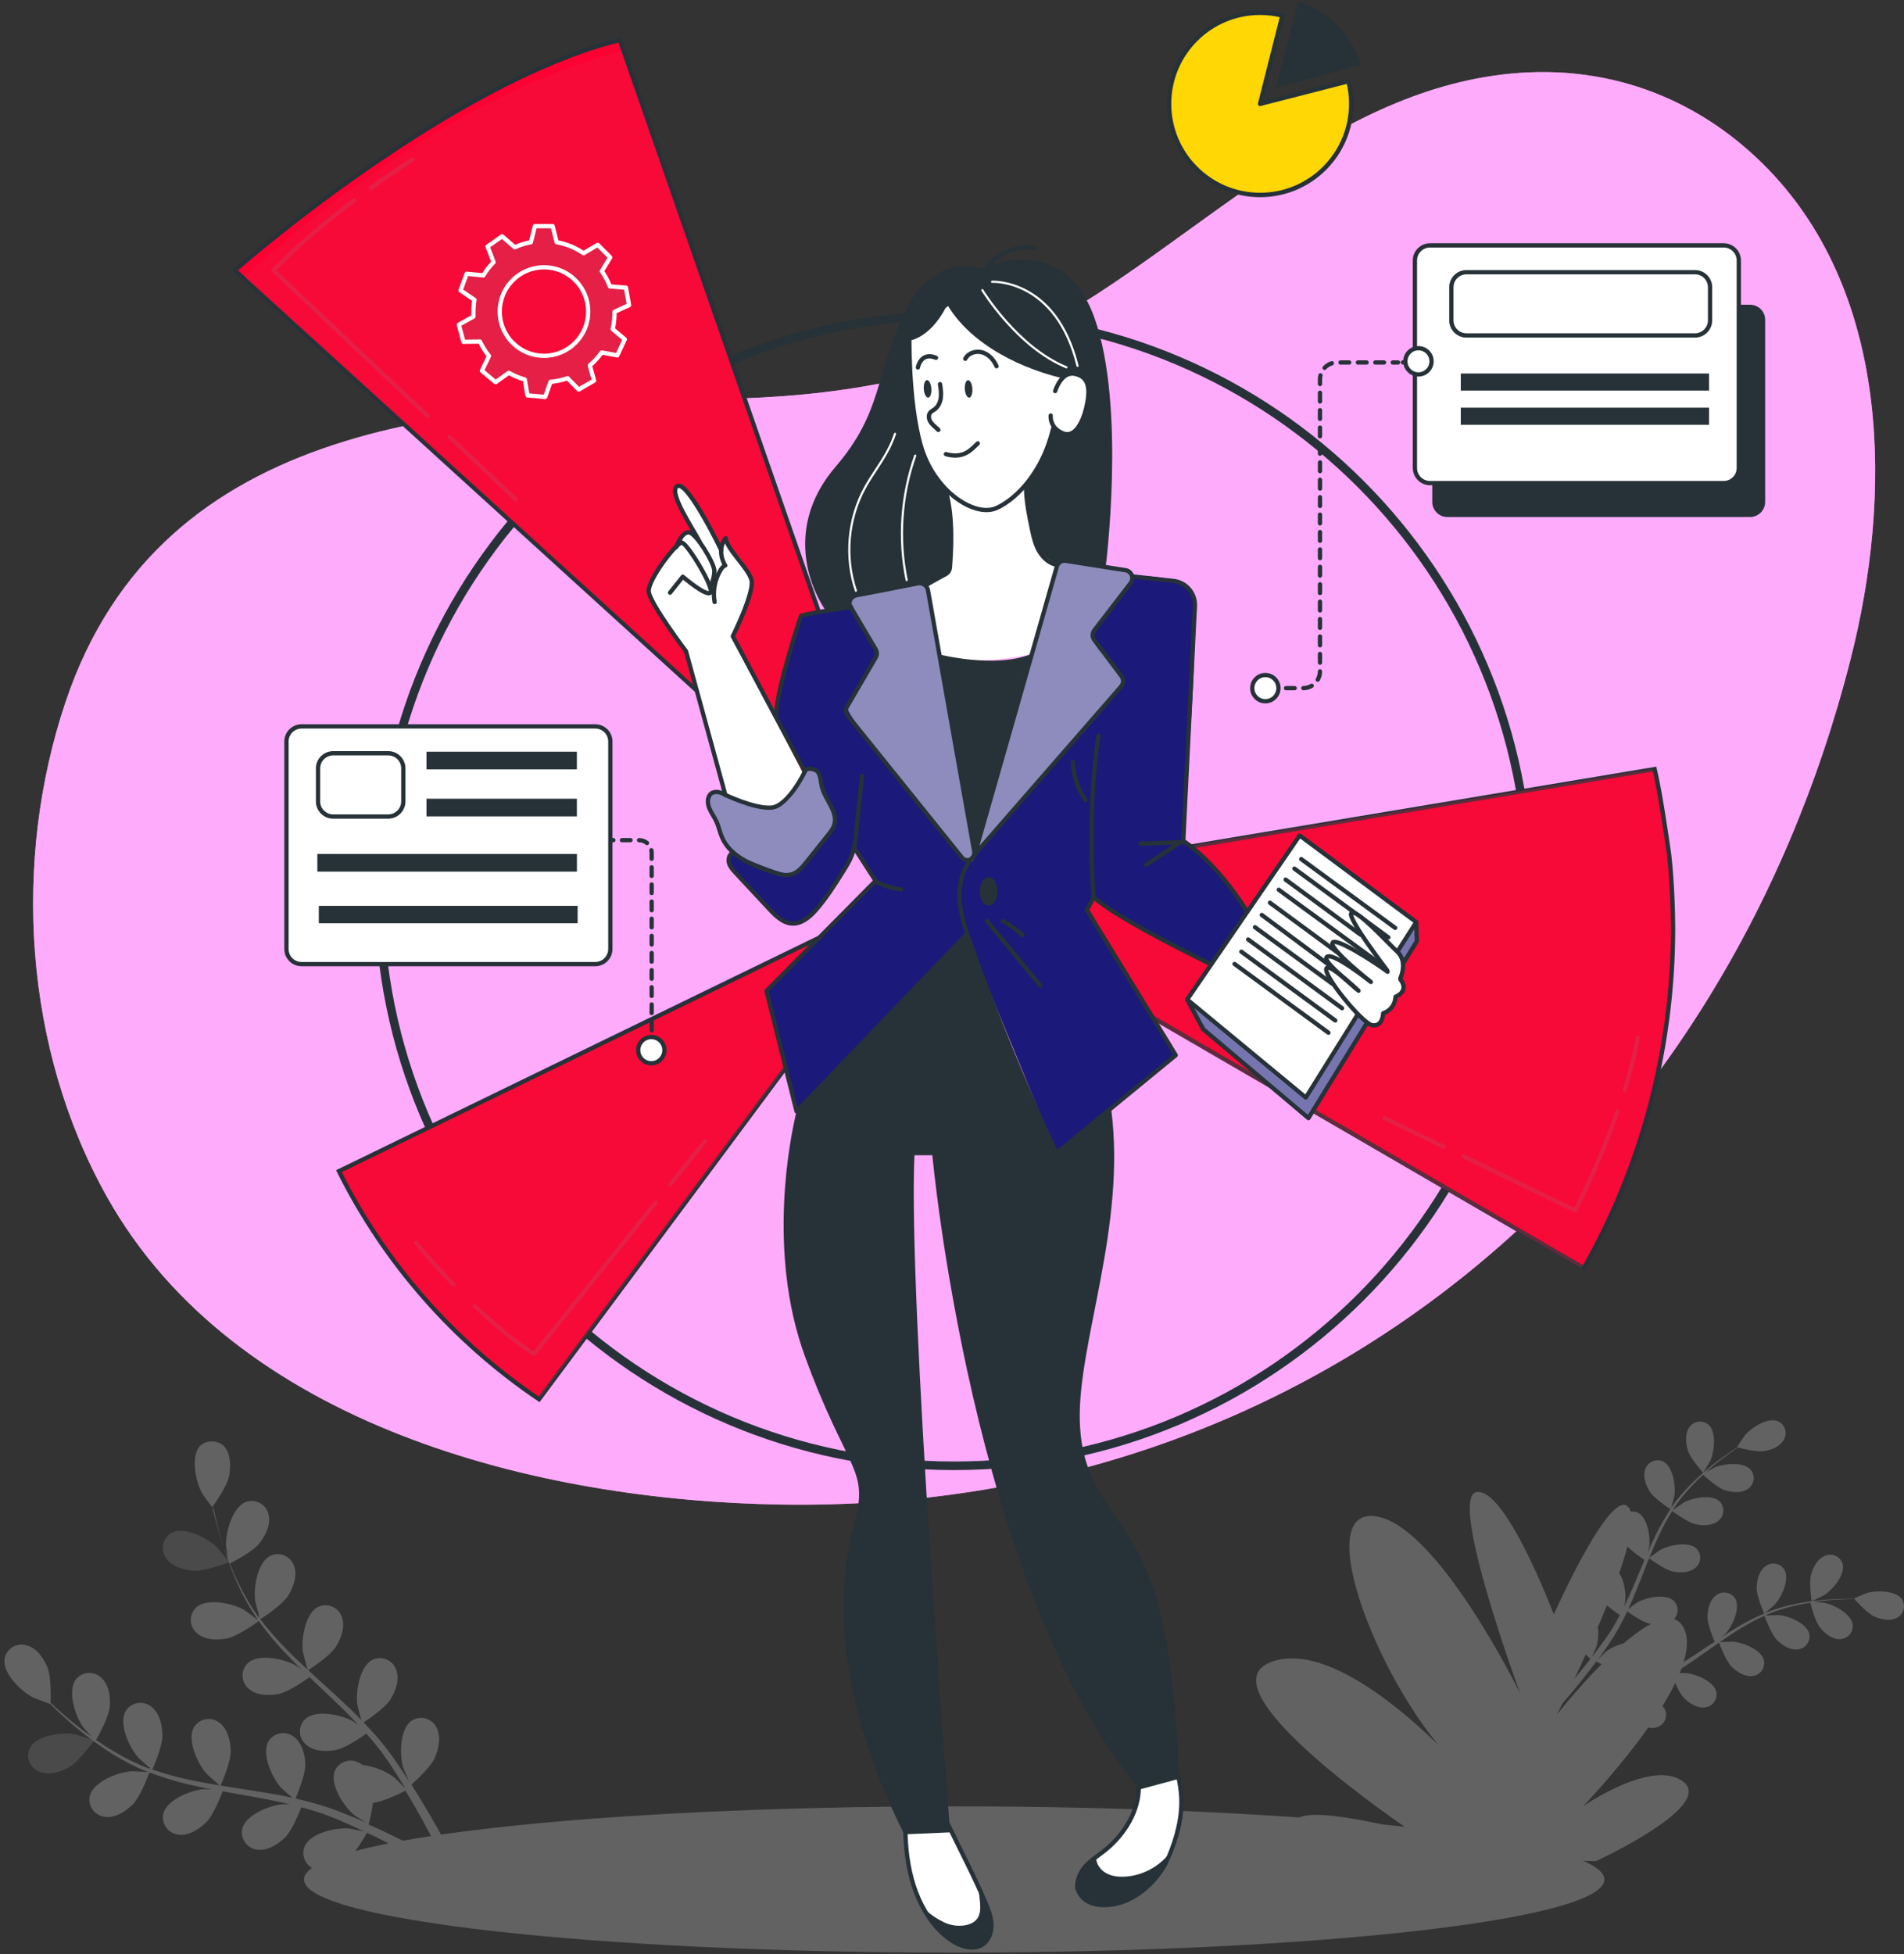 <svg width="420" height="431" viewBox="0 0 420 431" fill="none" xmlns="http://www.w3.org/2000/svg">
<rect x="0" y="0" width="420" height="431" fill="#333333" stroke="none"/>
<path d="M390.073 37.351C375.9 22.688 356.213 13.984 333.091 16.252C293.018 20.187 263.215 54.147 229.4 72.378C207.89 83.983 183.045 87.562 158.889 87.985C102.53 88.985 35.678 91.809 14.49 154.727C2.629 189.954 5.308 231.339 23.594 263.943C51.941 314.466 118.671 330.974 172.418 331.808C288.504 333.608 379.813 257.218 408.237 145.3C417.319 109.595 417.23 65.452 390.073 37.351Z" fill="#FFABFC"/>
<path opacity="0.7" d="M390.073 37.351C375.9 22.688 356.213 13.984 333.091 16.252C293.018 20.187 263.215 54.147 229.4 72.378C207.89 83.983 183.045 87.562 158.889 87.985C102.53 88.985 35.678 91.809 14.49 154.727C2.629 189.954 5.308 231.339 23.594 263.943C51.941 314.466 118.671 330.974 172.418 331.808C288.504 333.608 379.813 257.218 408.237 145.3C417.319 109.595 417.23 65.452 390.073 37.351Z" fill="#FFABFC"/>
<path d="M210.48 430.619C289.696 430.619 353.912 423.398 353.912 414.49C353.912 405.582 289.696 398.36 210.48 398.36C131.265 398.36 67.048 405.582 67.048 414.49C67.048 423.398 131.265 430.619 210.48 430.619Z" fill="#626262"/>
<path d="M419.609 352.717C418.241 350.716 413.862 350.694 411.783 351.316C411.605 351.372 408.893 352.528 408.926 352.561L408.971 352.584C408.281 352.573 407.537 352.573 406.725 352.595C405.235 352.628 403.546 352.695 401.712 352.873C399.733 353.062 397.765 353.351 395.831 353.762C393.652 354.207 391.518 354.851 389.462 355.674C389.439 355.685 389.417 355.696 389.395 355.707C389.94 355.252 391.429 353.929 391.529 353.829C392.985 352.217 394.831 348.271 393.619 346.158C392.774 344.813 390.996 344.402 389.651 345.247C389.562 345.303 389.484 345.358 389.406 345.425C388.028 346.436 387.527 348.482 387.494 350.105C387.45 351.928 389.028 355.563 389.161 355.83C387.083 356.719 385.06 357.742 383.114 358.909C382.014 359.587 380.858 360.287 379.768 361.054C380.224 360.643 380.635 360.276 380.68 360.221C382.136 358.62 383.981 354.662 382.77 352.55C381.925 351.205 380.157 350.805 378.812 351.639C378.723 351.694 378.634 351.75 378.557 351.817C377.167 352.817 376.678 354.874 376.645 356.485C376.611 358.097 377.89 361.254 378.234 362.077L376.934 362.9C374.888 364.267 372.876 365.623 370.831 366.912C370.119 367.368 369.397 367.791 368.652 368.202C369.063 367.835 369.408 367.535 369.452 367.479C370.909 365.868 372.754 361.921 371.553 359.776C370.72 358.431 368.941 358.019 367.596 358.853C367.507 358.909 367.418 358.976 367.329 359.042C365.94 360.054 365.451 362.099 365.417 363.722C365.384 365.345 366.529 368.18 366.94 369.158C366.195 369.569 365.44 369.981 364.695 370.347C364.183 370.592 363.716 370.825 363.172 371.059L361.627 371.704C360.637 372.081 359.637 372.482 358.614 372.815C357.925 373.06 357.28 373.271 356.658 373.504C357.369 373.06 358.759 372.17 358.892 372.093C360.326 370.836 361.404 369.225 362.038 367.424C362.205 367.29 362.349 367.146 362.494 366.979C363.561 365.801 363.472 363.978 362.294 362.911C362.216 362.844 362.138 362.777 362.06 362.722C360.026 361.343 355.968 362.899 354.257 364.222C354.157 364.3 353.156 365.267 352.534 365.89C352.834 365.467 353.156 365.056 353.456 364.623C354.09 363.767 354.69 362.888 355.313 361.921C355.602 361.454 355.913 360.988 356.213 360.51C356.513 360.043 356.791 359.509 357.091 359.009C357.747 357.831 358.358 356.608 358.948 355.363C359.704 355.907 362.405 357.819 364.017 358.108C365.617 358.409 367.707 358.42 368.997 357.297C370.231 356.308 370.42 354.507 369.43 353.273C369.363 353.184 369.286 353.106 369.208 353.028C367.44 351.361 363.161 352.284 361.271 353.328C361.149 353.395 359.881 354.296 359.181 354.818C359.515 354.095 359.881 353.317 360.215 352.539C361.138 350.338 362.049 348.015 362.938 345.736C363.205 345.036 363.461 344.335 363.772 343.657C364.039 343.846 367.218 346.192 368.997 346.559C370.564 346.892 372.687 346.881 373.988 345.758C375.222 344.758 375.4 342.935 374.399 341.712C374.332 341.634 374.266 341.568 374.199 341.49C372.432 339.833 368.152 340.745 366.251 341.801C366.118 341.879 364.283 343.179 363.828 343.535C364.439 342.012 365.073 340.489 365.751 339.022C366.662 337.032 367.696 335.109 368.852 333.241C368.997 333.297 372.276 335.787 374.11 336.165C375.678 336.499 377.79 336.487 379.09 335.354C380.324 334.353 380.502 332.541 379.501 331.307C379.435 331.229 379.379 331.163 379.301 331.085C377.534 329.429 373.243 330.34 371.353 331.396C371.231 331.463 369.83 332.452 369.175 332.941L369.075 332.852C370.286 331.018 371.665 329.284 373.187 327.695C374.01 326.805 374.844 326.005 375.689 325.238C376.256 325.76 378.857 328.128 380.48 328.628C382.103 329.14 384.115 329.351 385.526 328.373C386.86 327.506 387.249 325.727 386.382 324.393C386.327 324.315 386.271 324.226 386.205 324.148C384.626 322.303 380.257 322.77 378.279 323.581C378.168 323.626 377.123 324.204 376.356 324.638C376.734 324.304 377.123 323.948 377.501 323.626C378.89 322.448 380.246 321.425 381.447 320.547C382.136 320.058 382.759 319.624 383.359 319.224C384.17 319.446 387.516 320.28 389.15 320.024C390.784 319.758 392.708 318.991 393.508 317.468C394.297 316.1 393.819 314.344 392.452 313.555C392.363 313.499 392.263 313.455 392.163 313.41C389.917 312.499 386.26 314.889 384.871 316.556C384.748 316.701 383.125 319.168 383.17 319.168L383.225 319.191C382.647 319.546 382.036 319.958 381.358 320.425C380.124 321.28 378.757 322.259 377.334 323.426C375.789 324.671 374.31 325.994 372.91 327.405C371.342 328.984 369.908 330.685 368.641 332.519C368.641 332.541 368.63 332.575 368.608 332.597C368.852 331.93 369.33 329.996 369.352 329.84C369.675 327.706 369.041 323.37 366.862 322.303C365.428 321.636 363.716 322.259 363.05 323.704C363.005 323.793 362.972 323.893 362.938 323.993C362.338 325.594 363.061 327.583 363.928 328.94C364.906 330.485 368.207 332.652 368.474 332.819C367.229 334.709 366.118 336.688 365.128 338.722C364.55 339.911 364.006 341.112 363.472 342.346C363.639 341.756 363.772 341.223 363.783 341.145C364.106 339 363.461 334.675 361.293 333.597C359.859 332.93 358.147 333.553 357.48 334.998C357.436 335.087 357.402 335.187 357.369 335.287C356.769 336.888 357.491 338.877 358.358 340.245C359.226 341.612 362.027 343.535 362.76 344.024C362.583 344.502 362.36 344.958 362.16 345.436C361.215 347.693 360.282 349.96 359.292 352.15C358.948 352.917 358.57 353.673 358.203 354.418C358.347 353.895 358.459 353.44 358.47 353.384C358.792 351.239 358.147 346.914 355.98 345.836C354.546 345.169 352.834 345.792 352.167 347.237C352.122 347.326 352.089 347.426 352.056 347.526C351.455 349.138 352.178 351.116 353.045 352.484C353.912 353.851 356.435 355.596 357.314 356.174C356.913 356.93 356.513 357.697 356.091 358.397C355.791 358.875 355.535 359.376 355.213 359.831L354.301 361.188C353.667 362.044 353.034 362.944 352.411 363.778C351.978 364.356 351.544 364.9 351.122 365.456C351.478 364.689 352.133 363.177 352.178 363.044C352.823 360.988 352.845 356.608 350.866 355.218C349.543 354.34 347.765 354.707 346.887 356.03C346.831 356.119 346.775 356.196 346.731 356.296C345.886 357.786 346.309 359.854 346.953 361.343C347.598 362.822 350.477 365.523 350.833 365.845C350.121 366.746 349.432 367.624 348.743 368.458C346.42 371.281 344.385 373.549 342.94 375.116C342.918 375.183 342.84 375.227 342.785 375.272L343.863 376.528C343.952 376.428 344.052 376.328 344.141 376.217C345.597 374.616 347.587 372.27 349.866 369.358C350.588 368.447 351.344 367.446 352.111 366.423C353.189 366.99 354.312 367.491 355.457 367.935C355.246 369.747 356.124 373.182 356.235 373.627C355.146 373.993 354.079 374.338 353.078 374.649C349.588 375.728 346.631 376.484 344.552 376.995L344.308 377.062L345.486 378.44C347.531 377.884 350.244 377.084 353.501 376.028C354.601 375.661 355.791 375.25 356.991 374.794C357.225 375.205 359.07 378.529 360.504 379.596C361.804 380.552 363.716 381.43 365.362 380.952C366.896 380.563 367.829 378.996 367.429 377.462C367.407 377.362 367.374 377.262 367.34 377.173C366.44 374.927 362.171 373.96 359.993 374.116C359.87 374.127 358.492 374.405 357.636 374.56C358.125 374.383 358.614 374.216 359.103 374.016C360.093 373.649 361.093 373.249 362.149 372.815L363.672 372.137C364.183 371.915 364.717 371.626 365.228 371.37C366.429 370.748 367.607 370.069 368.785 369.347C369.119 370.225 370.331 373.327 371.464 374.46C372.609 375.605 374.377 376.761 376.067 376.539C377.645 376.383 378.801 374.972 378.646 373.382C378.634 373.282 378.623 373.193 378.601 373.093C378.045 370.736 373.977 369.136 371.809 368.958C371.665 368.947 370.097 368.991 369.23 369.036C369.93 368.602 370.642 368.169 371.331 367.702C373.354 366.368 375.344 364.967 377.356 363.544L379.201 362.266C379.313 362.577 380.68 366.279 381.969 367.546C383.103 368.691 384.871 369.847 386.571 369.614C388.15 369.469 389.295 368.069 389.15 366.49C389.139 366.379 389.128 366.279 389.106 366.168C388.55 363.811 384.482 362.21 382.314 362.044C382.158 362.032 379.902 362.11 379.335 362.155C380.691 361.221 382.058 360.298 383.437 359.442C385.293 358.275 387.216 357.241 389.206 356.33C389.262 356.474 390.662 360.343 391.974 361.666C393.108 362.822 394.875 363.967 396.576 363.744C398.154 363.589 399.311 362.188 399.155 360.61C399.144 360.51 399.133 360.409 399.11 360.309C398.555 357.942 394.486 356.352 392.318 356.174C392.174 356.163 390.462 356.23 389.651 356.274L389.617 356.13C391.64 355.274 393.741 354.596 395.887 354.107C397.076 353.818 398.21 353.606 399.333 353.44C399.522 354.184 400.411 357.586 401.456 358.909C402.501 360.232 404.091 361.521 405.802 361.477C407.392 361.488 408.682 360.22 408.704 358.631C408.704 358.52 408.704 358.42 408.693 358.309C408.404 355.896 404.524 353.862 402.401 353.462C402.29 353.417 401.078 353.34 400.211 353.284L401.723 353.073C403.546 352.85 405.235 352.762 406.714 352.684C407.57 352.661 408.326 352.639 409.048 352.628C409.615 353.262 411.927 355.807 413.439 356.485C414.951 357.164 416.985 357.586 418.486 356.763C419.887 356.007 420.409 354.273 419.653 352.873C419.642 352.784 419.631 352.75 419.609 352.717Z" fill="#626262"/>
<path d="M399.622 353.117C399.611 353.151 402.279 351.861 402.434 351.761C404.257 350.594 407.092 347.259 406.47 344.914C406.025 343.391 404.424 342.524 402.901 342.979C402.801 343.013 402.712 343.046 402.612 343.079C401.011 343.68 399.989 345.536 399.533 347.081C398.988 348.893 399.622 353.106 399.622 353.117Z" fill="#626262"/>
<path d="M372.298 319.813C372.843 321.636 375.689 324.793 375.7 324.804C375.711 324.804 377.212 322.303 377.289 322.125C378.168 320.147 378.69 315.811 376.867 314.188C375.655 313.166 373.843 313.321 372.821 314.533C372.754 314.611 372.687 314.7 372.632 314.777C371.642 316.167 371.865 318.279 372.298 319.813Z" fill="#626262"/>
<path d="M342.752 356.03C342.752 356.03 332.169 328.039 325.733 329.04C319.308 330.04 335.326 373.438 335.326 373.438C335.326 373.438 316.362 334.753 302.611 334.32C288.86 333.886 306.324 376.528 323.298 391.09C323.298 391.09 296.731 360.587 280.479 366.49C264.238 372.393 311.426 403.941 311.426 403.941C311.426 403.941 282.869 396.193 285.87 403.107C288.872 410.021 298.409 409.543 298.409 409.543L352.056 410.444C352.056 410.444 378.123 398.438 371.42 393.013C364.717 387.589 349.221 398.327 349.221 398.327C349.221 398.327 376.267 370.325 371.565 359.342C366.863 348.36 343.441 378.095 343.441 378.095C343.441 378.095 363.005 339.822 359.548 332.897C356.091 325.983 342.752 356.03 342.752 356.03Z" fill="#626262"/>
<path d="M44.16 318.824C41.959 321.192 43.181 326.894 44.627 329.384C44.738 329.607 47.039 332.775 47.072 332.73L47.128 332.697C47.328 333.619 47.528 334.553 47.784 335.609C48.262 337.532 48.873 339.689 49.607 342.034C50.418 344.547 51.374 347.015 52.464 349.416C53.675 352.106 55.131 354.685 56.799 357.119C56.821 357.152 56.832 357.186 56.854 357.219C56.11 356.641 53.964 355.096 53.786 354.996C51.274 353.584 45.594 352.328 43.226 354.529C41.725 356.019 41.703 358.442 43.193 359.943C43.282 360.032 43.382 360.12 43.482 360.209C45.182 361.71 47.995 361.755 50.107 361.321C52.486 360.843 56.743 357.742 57.077 357.497C58.833 359.943 60.756 362.255 62.835 364.434C64.035 365.712 65.281 366.957 66.548 368.202C65.881 367.724 65.281 367.302 65.203 367.246C62.69 365.834 57.01 364.578 54.642 366.779C53.142 368.246 53.108 370.659 54.587 372.17C54.687 372.271 54.787 372.359 54.898 372.448C56.61 373.96 59.411 373.994 61.523 373.56C63.635 373.126 67.326 370.547 68.304 369.869C68.793 370.336 69.282 370.814 69.771 371.281C72.128 373.527 74.507 375.761 76.741 377.984C77.531 378.785 78.286 379.596 79.031 380.408C78.442 379.985 77.942 379.629 77.864 379.585C75.352 378.173 69.671 376.917 67.304 379.118C65.803 380.585 65.77 382.998 67.248 384.509C67.348 384.609 67.448 384.698 67.559 384.787C69.271 386.299 72.073 386.332 74.184 385.899C76.297 385.465 79.643 383.153 80.799 382.331C81.555 383.187 82.299 384.043 82.989 384.898C83.455 385.499 83.933 386.043 84.367 386.677C84.8 387.311 85.223 387.889 85.656 388.489C86.435 389.678 87.246 390.89 87.98 392.068C88.48 392.847 88.947 393.636 89.425 394.414C88.647 393.614 87.079 392.068 86.935 391.957C84.878 390.468 82.477 389.534 79.965 389.234C79.743 389.056 79.509 388.911 79.254 388.778C77.419 387.722 75.074 388.356 74.029 390.19C73.962 390.301 73.907 390.423 73.851 390.546C72.662 393.547 75.863 398.394 78.086 400.239C78.22 400.35 79.765 401.362 80.743 401.962C80.109 401.684 79.498 401.406 78.831 401.117C77.519 400.572 76.208 400.039 74.796 399.472L72.695 398.716C71.995 398.449 71.239 398.249 70.494 398.016C68.782 397.504 67.015 397.071 65.203 396.626C65.658 395.503 67.359 391.379 67.348 389.256C67.337 387.122 66.67 384.376 64.836 383.02C63.179 381.719 60.789 381.997 59.489 383.642C59.4 383.754 59.322 383.865 59.244 383.987C57.588 386.777 60.034 392.046 61.946 394.203C62.068 394.336 63.613 395.726 64.469 396.47C63.391 396.248 62.324 396.004 61.223 395.803C58.044 395.237 54.82 394.747 51.608 394.247C50.618 394.103 49.64 393.925 48.662 393.769C48.84 393.358 50.941 388.567 50.896 386.144C50.863 383.998 50.229 381.252 48.395 379.907C46.739 378.607 44.349 378.885 43.048 380.53C42.959 380.641 42.881 380.752 42.803 380.874C41.147 383.665 43.593 388.934 45.505 391.09C45.605 391.279 47.873 393.258 48.462 393.736C46.294 393.38 44.149 393.013 42.036 392.558C39.18 391.968 36.367 391.19 33.61 390.234C33.699 390.045 35.911 385.043 35.834 382.586C35.8 380.441 35.167 377.695 33.333 376.35C31.676 375.05 29.286 375.327 27.986 376.973C27.897 377.084 27.819 377.195 27.741 377.317C26.085 380.107 28.53 385.376 30.442 387.533C30.531 387.7 32.265 389.2 33.088 389.912L32.988 390.068C30.253 389.034 27.608 387.744 25.095 386.232C23.706 385.421 22.405 384.532 21.194 383.709C21.694 382.82 23.984 378.74 24.195 376.495C24.406 374.26 24.062 371.57 22.394 370.036C20.893 368.558 18.47 368.569 16.992 370.069C16.892 370.17 16.803 370.27 16.725 370.381C14.802 372.971 16.636 378.484 18.292 380.83C18.359 380.963 19.448 382.164 20.238 383.02C19.693 382.62 19.115 382.22 18.581 381.819C16.625 380.352 14.935 378.907 13.434 377.595C12.59 376.85 11.856 376.161 11.156 375.494C11.2 374.371 11.3 369.803 10.489 367.757C9.677 365.712 8.11 363.433 5.887 362.855C3.875 362.233 1.729 363.366 1.107 365.378C1.062 365.512 1.029 365.634 1.007 365.768C0.484 368.947 4.664 373.004 7.221 374.316C7.432 374.427 11.1 375.828 11.078 375.772L11.044 375.717C11.723 376.395 12.412 377.073 13.157 377.795C14.613 379.107 16.302 380.63 18.226 382.142C20.282 383.798 22.439 385.321 24.673 386.722C27.174 388.3 29.809 389.656 32.554 390.768L32.654 390.801C31.709 390.734 29.064 390.601 28.864 390.634C25.996 390.846 20.56 392.936 19.793 396.07C19.359 398.138 20.682 400.172 22.75 400.606C22.883 400.628 23.006 400.65 23.139 400.672C25.373 400.995 27.752 399.461 29.264 397.949C30.987 396.237 32.821 391.301 32.955 390.879C35.756 391.946 38.624 392.824 41.547 393.514C43.248 393.914 44.982 394.281 46.727 394.603L45.082 394.547C42.214 394.759 36.779 396.848 36.023 399.994C35.578 402.062 36.901 404.085 38.957 404.53C39.091 404.563 39.224 404.574 39.358 404.596C41.592 404.919 43.971 403.385 45.494 401.873C47.017 400.35 48.717 396.159 49.117 395.048L51.13 395.414C54.342 395.981 57.555 396.537 60.678 397.171C61.779 397.393 62.857 397.66 63.935 397.916C63.213 397.893 62.602 397.871 62.501 397.871C59.633 398.082 54.198 400.172 53.442 403.296C52.997 405.363 54.32 407.398 56.388 407.842C56.521 407.865 56.643 407.887 56.777 407.909C59.011 408.231 61.39 406.697 62.913 405.186C64.436 403.663 65.947 399.872 66.459 398.56C67.559 398.86 68.66 399.149 69.705 399.494C70.416 399.739 71.117 399.928 71.817 400.217L73.895 401.017C75.218 401.573 76.541 402.151 77.808 402.729C78.687 403.118 79.52 403.518 80.354 403.907C79.265 403.674 77.108 403.251 76.919 403.24C74.04 403.007 68.36 404.252 67.159 407.275C66.414 409.243 67.404 411.444 69.371 412.189C69.505 412.233 69.638 412.278 69.771 412.311C71.961 412.967 74.518 411.822 76.252 410.544C78.153 409.143 80.654 404.73 80.954 404.185C82.333 404.841 83.689 405.486 84.923 406.13C89.269 408.309 92.804 410.299 95.261 411.722L95.516 411.866L96.817 410.11L96.328 409.843C93.816 408.465 90.203 406.531 85.768 404.419C84.378 403.729 82.866 403.051 81.31 402.362C81.721 400.795 82.044 399.194 82.277 397.582C84.712 397.349 88.902 395.181 89.436 394.903C90.225 396.215 90.981 397.493 91.681 398.716C94.094 402.929 95.95 406.542 97.217 409.087L97.373 409.376L98.807 407.442C97.506 404.941 95.672 401.606 93.338 397.749C92.549 396.415 91.67 395.003 90.748 393.569C91.215 393.158 94.983 389.79 95.928 387.633C96.795 385.666 97.362 382.92 96.272 380.93C95.316 379.051 93.015 378.307 91.137 379.263C91.014 379.329 90.892 379.396 90.781 379.474C88.135 381.308 88.124 387.122 88.958 389.89C89.036 390.034 89.736 391.757 90.214 392.824C89.836 392.246 89.48 391.668 89.091 391.068C88.313 389.89 87.502 388.722 86.646 387.477L85.312 385.677C84.889 385.076 84.356 384.487 83.867 383.887C82.711 382.497 81.488 381.163 80.21 379.841C81.243 379.174 84.889 376.695 86.068 374.872C87.246 373.06 88.202 370.436 87.413 368.291C86.757 366.29 84.6 365.201 82.6 365.856C82.466 365.901 82.333 365.957 82.21 366.012C79.309 367.424 78.409 373.149 78.831 376.017C78.853 376.195 79.376 378.207 79.687 379.307C78.92 378.518 78.153 377.729 77.353 376.95C75.018 374.727 72.606 372.537 70.183 370.347L67.993 368.324C68.36 368.08 72.773 365.234 74.073 363.2C75.207 361.41 76.208 358.764 75.418 356.63C74.763 354.629 72.595 353.54 70.594 354.196C70.461 354.24 70.338 354.285 70.205 354.351C67.304 355.774 66.403 361.488 66.826 364.356C66.859 364.578 67.615 367.468 67.837 368.191C66.225 366.701 64.636 365.212 63.135 363.667C61.09 361.599 59.178 359.409 57.41 357.086C57.588 356.997 62.19 354.029 63.535 351.939C64.669 350.149 65.669 347.504 64.88 345.358C64.213 343.357 62.057 342.268 60.056 342.935C59.934 342.979 59.8 343.024 59.678 343.079C56.777 344.491 55.876 350.205 56.299 353.084C56.321 353.273 56.899 355.474 57.188 356.519L57.021 356.608C55.309 354.229 53.82 351.706 52.563 349.06C51.819 347.626 51.252 346.192 50.696 344.802C51.608 344.336 55.765 342.179 57.166 340.423C58.566 338.666 59.789 336.243 59.244 334.031C58.811 331.974 56.788 330.651 54.731 331.085C54.598 331.118 54.453 331.152 54.32 331.196C51.274 332.274 49.773 337.899 49.851 340.734C49.851 340.901 50.085 342.479 50.251 343.624C50.018 342.979 49.762 342.335 49.54 341.723C48.717 339.422 48.128 337.299 47.584 335.365C47.294 334.275 47.05 333.286 46.839 332.352C47.495 331.43 50.118 327.695 50.529 325.538C50.941 323.381 50.929 320.625 49.407 318.902C47.917 317.579 45.66 317.512 44.16 318.824Z" fill="#626262"/>
<g opacity="0.5">
<path d="M50.518 344.525C50.563 344.502 48.117 341.445 47.939 341.279C45.86 339.255 40.736 336.543 37.879 338.033C36.034 339.066 35.378 341.39 36.412 343.235C36.478 343.357 36.545 343.468 36.623 343.58C37.879 345.481 40.569 346.259 42.715 346.392C45.227 346.57 50.518 344.525 50.518 344.525Z" fill="#626262"/>
<path d="M15.28 389.69C17.47 388.445 20.749 383.831 20.76 383.82C20.771 383.82 17.025 382.597 16.814 382.531C13.968 381.942 8.199 382.564 6.642 385.377C5.664 387.244 6.387 389.545 8.254 390.512C8.376 390.579 8.51 390.635 8.643 390.69C10.744 391.602 13.423 390.79 15.28 389.69Z" fill="#626262"/>
</g>
<path d="M210.435 323.259C280.49 323.259 337.282 266.468 337.282 196.412C337.282 126.357 280.49 69.565 210.435 69.565C140.379 69.565 83.588 126.357 83.588 196.412C83.588 266.468 140.379 323.259 210.435 323.259Z" stroke="#263238" stroke-width="1.888" stroke-miterlimit="10" stroke-linecap="round" stroke-linejoin="round"/>
<path d="M202.509 196.19L118.904 308.586C100.184 295.958 84.9 278.628 74.762 258.285L202.509 196.19Z" fill="#FF0032" stroke="#263238" stroke-width="0.944" stroke-miterlimit="10"/>
<path opacity="0.3" d="M201.765 197.068L119.138 308.152C100.641 295.669 85.534 278.539 75.518 258.441L201.765 197.068Z" fill="#E51F46"/>
<path d="M147.862 261.209L155.565 251.626" stroke="#E51F46" stroke-width="0.944" stroke-miterlimit="10" stroke-linecap="round" stroke-linejoin="round"/>
<path d="M104.709 287.954C108.766 291.834 113.346 295.758 117.804 298.57L144.627 265.221" stroke="#E51F46" stroke-width="0.944" stroke-miterlimit="10" stroke-linecap="round" stroke-linejoin="round"/>
<path d="M91.781 274.081C91.781 274.081 95.116 278.172 99.996 283.252" stroke="#E51F46" stroke-width="0.944" stroke-miterlimit="10" stroke-linecap="round" stroke-linejoin="round"/>
<path d="M369.063 204.672C369.063 231.929 361.915 257.507 349.387 279.661L205.722 196.19L365.006 169.611C366.306 175.102 367.918 186.563 367.918 186.563C368.807 191.999 369.063 201.515 369.063 204.672Z" fill="#FF0032" stroke="#263238" stroke-width="0.944" stroke-miterlimit="10"/>
<path opacity="0.3" d="M368.441 204.672C368.441 231.929 361.293 257.507 348.765 279.661L204.488 196.19L364.384 169.611C365.684 175.102 367.296 186.563 367.296 186.563C368.185 191.999 368.441 201.515 368.441 204.672Z" fill="#E51F46"/>
<path d="M358.381 240.377C359.548 236.608 360.571 232.707 361.282 228.871" stroke="#E51F46" stroke-width="0.944" stroke-miterlimit="10" stroke-linecap="round" stroke-linejoin="round"/>
<path d="M322.865 255.028L347.454 266.956C347.454 266.956 352.567 257.262 356.802 245.123" stroke="#E51F46" stroke-width="0.944" stroke-miterlimit="10" stroke-linecap="round" stroke-linejoin="round"/>
<path d="M305.423 246.568L318.484 252.905" stroke="#E51F46" stroke-width="0.944" stroke-miterlimit="10" stroke-linecap="round" stroke-linejoin="round"/>
<path d="M136.713 8.815C98.684 18.308 51.807 59.594 51.807 59.594L52.307 60.083L201.943 196.19L136.713 8.815Z" fill="#FF0032" stroke="#263238" stroke-width="0.944" stroke-miterlimit="10"/>
<path opacity="0.3" d="M137.101 11.272L137.09 11.25L136.99 11.316C93.826 22.277 53.897 61.017 53.897 61.017L54.386 61.495L200.819 194.689L137.101 11.272Z" fill="#E51F46"/>
<path d="M99.195 96.367L113.758 110.117" stroke="#E51F46" stroke-width="0.944" stroke-miterlimit="10" stroke-linecap="round" stroke-linejoin="round"/>
<path d="M78.163 44.154C72.549 48.389 65.958 53.791 60.31 59.616L94.337 91.764" stroke="#E51F46" stroke-width="0.944" stroke-miterlimit="10" stroke-linecap="round" stroke-linejoin="round"/>
<path d="M91.036 35.172C91.036 35.172 87.212 37.562 81.821 41.453" stroke="#E51F46" stroke-width="0.944" stroke-miterlimit="10" stroke-linecap="round" stroke-linejoin="round"/>
<path d="M135.557 68.765L138.758 67.298L138.08 63.44L134.534 63.162C134.078 61.973 133.489 60.85 132.755 59.805L134.612 56.76L131.844 53.992L128.731 55.837C126.942 54.625 124.918 53.791 122.795 53.413L121.906 49.867H117.993L117.104 53.413C115.881 53.636 114.692 54.014 113.558 54.536L110.756 52.113L107.555 54.358L108.878 57.816C108.011 58.694 107.255 59.683 106.621 60.739L102.942 60.361L101.597 64.041L104.654 66.119C104.509 66.975 104.431 67.853 104.431 68.721C104.431 69.087 104.431 69.454 104.431 69.821L101.219 71.6L102.23 75.379L105.865 75.323C106.399 76.457 107.066 77.525 107.866 78.503L106.299 81.771L109.322 84.294L112.224 82.216C113.347 82.849 114.536 83.349 115.77 83.694L116.359 87.196L120.261 87.54L121.439 84.216C122.717 84.094 123.985 83.827 125.196 83.405L127.653 85.906L131.043 83.95L130.11 80.582C131.099 79.748 131.966 78.792 132.722 77.736L136.168 78.369L137.824 74.823L135.157 72.589C135.434 71.333 135.568 70.054 135.557 68.765ZM129.754 68.709C129.754 74.101 125.385 78.469 119.994 78.469C114.603 78.469 110.234 74.101 110.234 68.709C110.234 63.318 114.603 58.949 119.994 58.949C125.385 58.938 129.754 63.307 129.754 68.709Z" fill="#E51F46" stroke="white" stroke-width="0.944" stroke-miterlimit="10" stroke-linecap="round" stroke-linejoin="round"/>
<path d="M297.441 17.908L277.966 22.9L282.89 3.424C281.312 3.024 279.667 2.813 277.966 2.813C266.861 2.813 257.879 11.806 257.879 22.9C257.879 34.005 266.872 42.998 277.966 42.998C289.071 42.998 298.064 33.994 298.064 22.9C298.064 21.166 297.853 19.498 297.441 17.908Z" fill="#FFD704" stroke="#263238" stroke-width="0.98" stroke-miterlimit="10" stroke-linecap="round" stroke-linejoin="round"/>
<path d="M300.087 14.296C298.497 8.071 292.617 1.957 286.381 0.4L281.412 19.398L300.087 14.296Z" fill="#263238"/>
<path d="M204.055 128.381L207.245 144.333C207.245 144.333 213.915 147.168 227.232 144.333L233.413 124.446C233.413 124.446 227.31 123.423 226.676 107.249L232.979 95.9C232.979 95.9 235.714 100.735 238.026 95.688C240.338 90.642 242.861 82.449 238.659 82.238C234.458 82.027 231.1 82.871 223.953 78.881C216.805 74.89 209.457 65.853 209.457 65.853L199.586 74.679C199.586 74.679 196.64 99.257 208.835 108.717C207.101 109.05 208.412 124.579 209.557 125.191C211.403 126.202 204.055 128.381 204.055 128.381Z" fill="white"/>
<path d="M200.608 72.956C200.608 72.956 200.219 88.163 203.109 98.245C205.989 108.328 214.915 114.064 219.673 112.096C223.019 110.718 229.688 105.437 232.312 94.477" stroke="#263238" stroke-width="0.944" stroke-miterlimit="10" stroke-linecap="round" stroke-linejoin="round"/>
<path d="M212.825 85.828C212.903 86.896 213.337 87.729 213.793 87.696C214.259 87.663 214.571 86.773 214.493 85.706C214.415 84.639 213.981 83.805 213.526 83.839C213.07 83.872 212.759 84.761 212.825 85.828Z" fill="#263238"/>
<path d="M203.777 85.817C203.855 86.885 204.288 87.718 204.744 87.685C205.211 87.651 205.522 86.762 205.444 85.695C205.366 84.628 204.933 83.794 204.477 83.828C204.021 83.861 203.699 84.75 203.777 85.817Z" fill="#263238"/>
<path d="M207.356 84.717C207.512 85.706 207.657 86.707 207.534 87.696C207.412 88.685 206.978 89.686 206.167 90.275C205.833 90.519 205.433 90.697 205.178 91.02C204.7 91.631 204.889 92.554 205.344 93.176C205.8 93.81 206.456 94.254 206.99 94.81" stroke="#263238" stroke-width="0.944" stroke-miterlimit="10" stroke-linecap="round" stroke-linejoin="round"/>
<path d="M215.693 97.778C214.871 98.556 214.104 99.379 213.092 99.901C211.703 100.624 210.124 100.568 208.657 100.146" stroke="#263238" stroke-width="0.944" stroke-miterlimit="10" stroke-linecap="round" stroke-linejoin="round"/>
<path d="M202.476 81.026C202.476 81.026 203.11 77.513 206.467 78.903" stroke="#263238" stroke-width="0.944" stroke-miterlimit="10" stroke-linecap="round" stroke-linejoin="round"/>
<path d="M212.926 79.125C213.593 77.802 215.349 77.291 216.761 77.736C218.173 78.192 219.229 79.414 219.829 80.771" stroke="#263238" stroke-width="0.944" stroke-miterlimit="10" stroke-linecap="round" stroke-linejoin="round"/>
<path d="M232.757 86.24C232.757 86.24 234.057 81.927 236.97 82.427C239.882 82.927 240.483 85.139 239.882 88.641C239.282 92.142 237.481 96.756 234.469 95.555C231.456 94.355 231.767 91.642 231.767 91.642" stroke="#263238" stroke-width="0.944" stroke-miterlimit="10" stroke-linecap="round" stroke-linejoin="round"/>
<path d="M226.332 107.905C226.465 111.173 227.032 113.763 227.688 116.965C228.011 118.521 228.4 120.077 229.178 121.456C229.956 122.834 231.179 124.035 232.702 124.468" stroke="#263238" stroke-width="0.944" stroke-miterlimit="10" stroke-linecap="round" stroke-linejoin="round"/>
<path d="M203.999 129.115L208.612 126.603C209.135 126.314 209.479 125.791 209.535 125.202C209.779 122.312 210.357 114.041 208.623 108.316" stroke="#263238" stroke-width="0.944" stroke-miterlimit="10" stroke-linecap="round" stroke-linejoin="round"/>
<path d="M216.605 59.227C216.605 59.227 206.033 55.17 199.464 69.087C192.894 83.005 194.761 90.742 184.323 102.925C173.885 115.108 177.553 128.059 182.389 135.018L187.747 133.917C187.747 133.917 186.647 131.538 191.282 130.771C195.917 129.993 202.598 128.681 202.598 128.681L204.621 129.348L209.324 126.447C209.324 126.447 210.324 116.943 208.823 107.927C208.823 107.927 203.843 102.936 202.498 96.555C201.142 90.175 200.753 75.09 200.753 75.09C200.753 75.09 205.066 74.545 208.59 67.92C212.225 64.93 215.56 64.23 216.605 59.227Z" fill="#263238"/>
<path d="M234.369 83.416C223.097 80.726 212.281 74.412 208.112 65.564L216.594 59.227C216.594 59.227 234.38 50.446 241.416 70.088C248.453 89.73 243.873 125.258 243.873 125.258L235.091 123.679L233.402 124.446C233.402 124.446 228.355 122.745 227.688 116.965C227.021 111.184 226.032 107.305 226.032 107.305C226.032 107.305 231.101 102.269 232.412 94.41C232.412 94.41 237.77 99.301 239.627 90.72C240.838 85.095 238.771 80.382 234.369 83.416Z" fill="#263238"/>
<path d="M216.85 59.994C216.85 59.994 220.94 53.502 228.188 54.692" stroke="#263238" stroke-width="0.944" stroke-miterlimit="10" stroke-linecap="round" stroke-linejoin="round"/>
<path d="M197.43 95.677C197.085 96.689 196.685 97.678 196.207 98.645C194.662 101.791 192.427 104.548 190.749 107.638C187.036 114.486 186.313 122.89 188.803 130.271" stroke="white" stroke-width="0.472" stroke-miterlimit="10" stroke-linecap="round" stroke-linejoin="round"/>
<path d="M201.898 100.468C198.797 109.217 198.13 118.821 199.998 127.925" stroke="white" stroke-width="0.472" stroke-miterlimit="10" stroke-linecap="round" stroke-linejoin="round"/>
<path d="M216.694 63.985C216.694 63.985 224.353 76.558 235.247 81.004" stroke="white" stroke-width="0.472" stroke-miterlimit="10" stroke-linecap="round" stroke-linejoin="round"/>
<path d="M218.839 62.14C218.839 62.14 232.946 61.373 237.692 80.693" stroke="white" stroke-width="0.472" stroke-miterlimit="10" stroke-linecap="round" stroke-linejoin="round"/>
<path d="M208.889 401.717C208.889 401.717 217.26 416.947 217.538 421.06C217.816 425.173 212.458 427.507 212.458 427.507L204.965 422.916C204.965 422.916 199.429 415.435 199.841 403.229C200.241 391.012 208.889 401.717 208.889 401.717Z" fill="white"/>
<path d="M209.112 402.318C211.813 407.931 214.87 413.723 217.383 419.637C218.038 421.171 218.639 422.771 218.694 424.45C218.75 426.117 218.127 427.907 216.738 428.83C214.937 430.019 212.491 429.441 210.624 428.374C208.334 427.062 206.455 425.106 204.966 422.927C200.152 415.89 199.319 406.875 199.841 398.371" stroke="#263238" stroke-width="0.944" stroke-miterlimit="10" stroke-linecap="round" stroke-linejoin="round"/>
<path d="M203.799 420.559C204.432 421.893 207.334 423.561 208.69 424.128C210.413 424.839 212.803 424.95 214.47 424.061C217.261 422.571 215.893 418.914 215.915 416.48C215.915 416.48 221.462 426.784 216.438 429.186C211.425 431.576 204.866 422.783 203.799 420.559Z" fill="#263238"/>
<path d="M251.554 392.658C251.554 392.658 252.243 400.061 244.973 407.064C237.703 414.056 239.07 411.733 241.404 414.879C243.739 418.036 252.932 415.424 252.932 415.424L257.734 410.755C257.734 410.755 263.359 399.639 259.246 391.135C255.122 382.642 251.554 392.658 251.554 392.658Z" fill="white"/>
<path d="M251.198 394.003C251.253 399.283 248.13 404.385 244.084 407.765C242.55 409.043 240.793 410.077 239.459 411.555C238.114 413.034 237.236 415.168 237.925 417.035C238.548 418.747 240.348 419.803 242.16 420.037C249.008 420.904 255.322 415.39 257.845 409.443C259.602 405.297 260.869 400.539 260.558 396.004C260.224 391.179 258.457 386.588 256.734 382.12" stroke="#263238" stroke-width="0.944" stroke-miterlimit="10" stroke-linecap="round" stroke-linejoin="round"/>
<path d="M241.805 409.421C241.794 409.532 241.794 409.632 241.794 409.743C241.838 411.099 242.738 412.356 243.928 413.045C245.206 413.79 246.74 413.956 248.219 413.856C251.932 413.623 255.5 411.766 257.834 408.876C257.834 408.876 252.632 421.882 241.938 419.614C231.233 417.358 241.805 409.421 241.805 409.421Z" fill="#263238"/>
<path d="M175.719 245.112C175.719 245.112 175.652 245.357 175.541 245.824C174.463 250.37 169.061 275.882 177.564 299.126C186.924 324.76 191.86 323.771 188.403 336.087C184.957 348.404 183.2 372.004 199.463 404.53L209.601 404.096C209.601 404.096 200.241 285.809 201.72 254.761H205.666C205.666 254.761 214.315 349.805 251.276 394.659L259.969 392.313C259.969 392.313 259.88 367.135 254.455 350.372C249.03 333.62 238.681 330.663 238.192 313.41C237.703 296.158 248.541 270.535 245.095 244.412L233.023 254.305L225.097 237.931C225.097 237.931 209.112 249.414 188.392 231.628L175.719 245.112Z" fill="#263238"/>
<path d="M171.062 157.083L176.687 135.796L187.603 134.028C187.603 134.028 186.236 131.472 189.271 131.305C192.305 131.138 204.144 128.915 204.144 128.915L214.582 186.43L233.413 124.435C233.413 124.435 234.547 123.646 237.682 123.89C240.805 124.135 248.364 125.258 248.842 125.98C249.32 126.703 250.943 127.036 250.943 127.036C250.943 127.036 262.326 126.658 263.171 132.072C264.727 138.608 260.892 184.829 260.892 184.829C260.892 184.829 272.309 195.757 274.954 200.803L266.728 212.664L251.61 204.627L241.372 198.024L239.76 200.703L259.347 232.707L233.013 254.317L213.026 205.739L175.72 245.112L169.072 218.534L192.983 194.2L188.492 187.519C188.492 187.519 179.788 203.427 175.298 203.749C170.807 204.083 161.702 191.966 160.835 190.398C159.979 188.831 161.636 188.175 161.636 188.175C161.636 188.175 154.421 177.893 156.678 175.303C158.156 173.735 167.272 179.082 171.229 178.16C174.019 177.348 175.742 174.291 177.788 170.034C176.342 168.589 175.131 166.465 175.131 166.465L171.062 157.083Z" fill="#1B1979"/>
<path opacity="0.5" d="M172.64 177.148C172.64 177.148 177.276 171.612 177.776 170.045C177.776 170.045 180.466 168.9 181.089 171.612C181.711 174.324 182.234 176.414 183.701 178.704C185.157 180.994 182.967 183.818 180.677 186.43C178.387 189.042 177.153 192.566 174.741 192.788C172.329 193 162.836 188.731 162.836 188.731C162.836 188.731 159.812 187.797 159.29 184.14C158.767 180.494 155.477 177.582 156.6 175.28C157.722 172.979 164.503 178.193 167.427 177.982C167.427 177.982 170.25 179.649 172.64 177.148Z" fill="white"/>
<path opacity="0.5" d="M215.671 186.997C215.671 186.997 246.196 154.36 247.308 151.358C248.419 148.357 244.051 144.867 244.051 144.867C244.051 144.867 240.293 142.265 241.405 138.975C242.528 135.696 248.875 131.049 249.409 128.57C249.942 126.091 248.831 125.98 248.831 125.98C248.831 125.98 234.88 122.823 234.002 123.468C233.123 124.124 225.92 150.758 225.92 150.758L215.671 186.997Z" fill="white"/>
<path opacity="0.5" d="M214.449 184.674C214.449 184.674 205.522 131.416 204.611 129.337C203.699 127.258 196.93 129.926 196.93 129.926C196.93 129.926 187.803 130.16 187.392 132.227C186.981 134.295 193.584 143.999 193.584 143.999C193.584 143.999 187.57 154.048 186.858 155.838C186.147 157.628 210.925 187.986 210.925 187.986C210.925 187.986 212.781 190.054 214.226 190.054C215.683 190.043 214.449 184.674 214.449 184.674Z" fill="white"/>
<path d="M202.587 128.67L188.926 131.271C187.725 131.505 187.003 132.75 187.625 133.806L193.172 143.21C193.494 143.766 193.494 144.444 193.172 145L186.858 155.827C186.491 156.461 186.547 157.261 187.014 157.839L212.214 189.142C212.859 189.943 214.093 189.876 214.649 189.009C214.882 188.631 214.982 188.186 214.904 187.742L204.688 130.115C204.499 129.137 203.566 128.492 202.587 128.67Z" stroke="#263238" stroke-width="0.944" stroke-miterlimit="10" stroke-linecap="round" stroke-linejoin="round"/>
<path d="M215.015 188.42L233.123 124.946C233.368 124.079 234.224 123.546 235.102 123.679L248.275 125.747C249.609 125.958 250.231 127.514 249.409 128.581L241.405 138.986C240.916 139.62 240.916 140.498 241.394 141.131L247.397 149.135C247.897 149.802 247.864 150.736 247.319 151.37L215.015 188.42Z" stroke="#263238" stroke-width="0.944" stroke-miterlimit="10" stroke-linecap="round" stroke-linejoin="round"/>
<path d="M227.221 144.333C219.406 147.423 207.234 144.333 207.234 144.333L214.882 187.742L227.221 144.333Z" fill="#263238"/>
<path d="M160.079 175.358C158.723 174.424 157.223 174.424 156.6 175.269C155.978 176.125 156.078 177.326 156.489 178.293C156.889 179.271 157.545 180.127 158.001 181.083C158.545 182.239 158.768 183.518 159.279 184.685C161.091 188.876 165.86 190.765 170.173 192.255C171.651 192.766 173.263 193.278 174.753 192.788C176.064 192.355 176.998 191.221 177.865 190.143C179.455 188.153 181.045 186.174 182.634 184.184C183.201 183.484 183.779 182.75 184.035 181.895C184.913 178.982 181.967 176.37 181.278 173.402C181.033 172.368 181.067 171.223 180.478 170.334C179.888 169.444 177.821 169.189 177.398 170.167" stroke="#263238" stroke-width="0.944" stroke-miterlimit="10" stroke-linecap="round" stroke-linejoin="round"/>
<path d="M215.015 188.642C212.503 190.988 211.525 194.611 211.658 198.035C211.792 201.47 212.915 204.772 214.06 208.007C219.618 223.736 225.954 239.199 233.024 254.317L259.358 232.707L239.771 200.703L241.25 197.835" stroke="#263238" stroke-width="0.944" stroke-miterlimit="10" stroke-linecap="round" stroke-linejoin="round"/>
<path d="M188.559 187.141L193.139 194.245L169.083 218.533L175.72 245.112L213.304 205.928" stroke="#263238" stroke-width="0.944" stroke-miterlimit="10" stroke-linecap="round" stroke-linejoin="round"/>
<path d="M220.029 196.59C220.029 198.324 219.151 199.725 218.084 199.725C217.005 199.725 216.138 198.324 216.138 196.59C216.138 194.856 217.016 193.455 218.084 193.455C219.162 193.455 220.029 194.856 220.029 196.59Z" fill="#263238"/>
<path d="M186.869 233.251C186.869 233.251 206.445 247.658 226.654 240.922L213.248 206.339L186.869 233.251Z" fill="#263238"/>
<path d="M171.229 157.65C171.229 152.159 176.698 135.796 176.698 135.796C179.443 134.984 187.747 133.917 187.747 133.917" stroke="#263238" stroke-width="0.944" stroke-miterlimit="10" stroke-linecap="round" stroke-linejoin="round"/>
<path d="M249.865 127.114L258.635 128.092C261.481 128.292 263.671 130.704 263.582 133.561L261.014 185.429C261.014 185.429 268.006 189.765 274.976 200.837" stroke="#263238" stroke-width="0.944" stroke-miterlimit="10" stroke-linecap="round" stroke-linejoin="round"/>
<path d="M261.203 185.719C257.857 185.852 254.978 185.907 251.632 186.052" stroke="#263238" stroke-width="0.944" stroke-miterlimit="10" stroke-linecap="round" stroke-linejoin="round"/>
<path d="M260.636 185.563C258.046 187.275 255.456 188.998 252.855 190.71" stroke="#263238" stroke-width="0.944" stroke-miterlimit="10" stroke-linecap="round" stroke-linejoin="round"/>
<path d="M217.728 203.104C221.652 207.862 225.564 212.609 229.488 217.366" stroke="#263238" stroke-width="0.944" stroke-miterlimit="10" stroke-linecap="round" stroke-linejoin="round"/>
<path d="M221.207 203.126C222.774 203.971 224.242 205.016 225.542 206.239" stroke="#263238" stroke-width="0.944" stroke-miterlimit="10" stroke-linecap="round" stroke-linejoin="round"/>
<path d="M192.983 194.334C194.795 195.267 196.763 195.89 198.775 196.157" stroke="#263238" stroke-width="0.944" stroke-miterlimit="10" stroke-linecap="round" stroke-linejoin="round"/>
<path d="M161.513 188.131C160.779 188.564 160.579 189.587 160.835 190.41C161.091 191.221 161.691 191.877 162.269 192.499C164.748 195.156 167.227 197.813 169.695 200.47C171.106 201.982 172.74 203.604 174.808 203.671C176.864 203.738 178.621 202.226 179.988 200.681C182.3 198.057 184.168 195.067 186.024 192.099C186.758 190.932 187.492 189.754 187.958 188.464C188.536 186.886 188.714 185.207 188.881 183.529C189.304 179.393 189.737 175.258 190.159 171.123" stroke="#263238" stroke-width="0.944" stroke-miterlimit="10" stroke-linecap="round" stroke-linejoin="round"/>
<path d="M266.917 212.553C266.917 212.553 246.552 202.738 241.227 197.835C241.227 197.835 239.738 179.305 242.294 162.252" stroke="#263238" stroke-width="0.944" stroke-miterlimit="10" stroke-linecap="round" stroke-linejoin="round"/>
<path d="M236.647 168.022C236.748 171.023 237.726 173.98 239.449 176.448" stroke="#263238" stroke-width="0.944" stroke-miterlimit="10" stroke-linecap="round" stroke-linejoin="round"/>
<path d="M312.393 204.238L312.871 207.64L310.025 212.142L308.436 209.296L312.393 204.238Z" fill="#1B1979"/>
<path d="M262.859 221.635L288.048 242.044L299.42 223.836L301.654 225.548L288.626 246.58L265.071 226.915L262.859 221.635Z" fill="#1B1979"/>
<path opacity="0.4" d="M312.393 204.238L312.871 207.64L310.025 212.142L308.436 209.296L312.393 204.238Z" fill="white"/>
<path opacity="0.4" d="M262.859 221.635L288.048 242.044L299.42 223.836L301.654 225.548L288.626 246.58L265.071 226.915L262.859 221.635Z" fill="white"/>
<path d="M299.42 223.836L288.048 242.044L261.881 220.423L286.692 184.251L312.404 203.36L308.436 209.574" fill="white"/>
<path d="M299.42 223.836L288.048 242.044L261.881 220.423L286.692 184.251L312.404 203.36L308.436 209.574" stroke="#263238" stroke-width="0.944" stroke-miterlimit="10" stroke-linecap="round" stroke-linejoin="round"/>
<path d="M309.569 212.397L312.537 207.551L312.404 203.36" stroke="#263238" stroke-width="0.944" stroke-miterlimit="10" stroke-linecap="round" stroke-linejoin="round"/>
<path d="M301.421 225.77L288.626 246.58L265.438 226.993L261.881 220.423" stroke="#263238" stroke-width="0.944" stroke-miterlimit="10" stroke-linecap="round" stroke-linejoin="round"/>
<path d="M287.037 189.465L307.757 204.627" stroke="#263238" stroke-width="0.944" stroke-miterlimit="10" stroke-linecap="round" stroke-linejoin="round"/>
<path d="M285.536 191.566L306.257 206.728" stroke="#263238" stroke-width="0.944" stroke-miterlimit="10" stroke-linecap="round" stroke-linejoin="round"/>
<path d="M283.591 193.978L300.098 206.106" stroke="#263238" stroke-width="0.944" stroke-miterlimit="10" stroke-linecap="round" stroke-linejoin="round"/>
<path d="M282.079 196.223L304.412 212.531" stroke="#263238" stroke-width="0.944" stroke-miterlimit="10" stroke-linecap="round" stroke-linejoin="round"/>
<path d="M280.134 199.08L295.152 210.13" stroke="#263238" stroke-width="0.944" stroke-miterlimit="10" stroke-linecap="round" stroke-linejoin="round"/>
<path d="M278.333 201.781L293.917 213.353" stroke="#263238" stroke-width="0.944" stroke-miterlimit="10" stroke-linecap="round" stroke-linejoin="round"/>
<path d="M276.832 204.483L293.918 216.966" stroke="#263238" stroke-width="0.944" stroke-miterlimit="10" stroke-linecap="round" stroke-linejoin="round"/>
<path d="M275.332 207.184L296.041 222.346" stroke="#263238" stroke-width="0.944" stroke-miterlimit="10" stroke-linecap="round" stroke-linejoin="round"/>
<path d="M273.831 209.885L294.541 225.048" stroke="#263238" stroke-width="0.944" stroke-miterlimit="10" stroke-linecap="round" stroke-linejoin="round"/>
<path d="M272.33 212.586L293.04 227.749" stroke="#263238" stroke-width="0.944" stroke-miterlimit="10" stroke-linecap="round" stroke-linejoin="round"/>
<path d="M160.045 175.18C160.045 175.18 168.283 179.004 171.217 178.171C174.152 177.337 177.309 170.867 177.309 170.867L161.668 140.331C161.668 140.331 166.337 131.127 165.77 127.836C165.203 124.546 159.89 119.399 159.89 119.399L158.889 120.4C158.889 120.4 150.986 106.416 149.463 107.183C147.94 107.95 152.587 117.076 152.587 117.076C152.587 117.076 150.552 117.443 150.408 119.666C150.408 119.666 142.715 126.669 142.882 129.993C143.049 133.317 151.341 143.621 151.341 143.621L160.045 175.18Z" fill="white"/>
<path d="M147.807 130.704L150.619 127.181C150.619 127.181 155.788 131.638 156.722 130.704C157.656 129.771 151.553 119.666 150.386 119.666C149.207 119.666 142.871 127.881 143.104 130.46C143.338 133.039 151.319 143.61 151.319 143.61L160.001 175.303C160.001 175.303 166.337 178.36 170.095 178.115C173.852 177.882 177.554 170.145 177.554 170.145L161.646 140.32C161.646 140.32 166.537 130.504 165.748 127.825C164.959 125.146 160.39 121.211 160.079 118.688C160.079 118.688 158.033 120.889 159.768 124.357" stroke="#263238" stroke-width="0.944" stroke-miterlimit="10" stroke-linecap="round" stroke-linejoin="round"/>
<path d="M149.13 120.678C149.13 120.678 150.43 117.098 152.053 117.421C153.676 117.743 157.578 124.246 157.578 125.88C157.578 127.514 156.767 129.293 156.767 129.293" stroke="#263238" stroke-width="0.944" stroke-miterlimit="10" stroke-linecap="round" stroke-linejoin="round"/>
<path d="M159.1 121.322C159.1 121.322 151.73 106.049 149.452 107.183C147.173 108.316 153.009 116.831 154.309 119.433" stroke="#263238" stroke-width="0.944" stroke-miterlimit="10" stroke-linecap="round" stroke-linejoin="round"/>
<path d="M159.99 124.702C159.512 124.868 159.19 125.313 158.923 125.747C157.667 127.825 157.2 130.371 157.634 132.761" stroke="#263238" stroke-width="0.944" stroke-miterlimit="10" stroke-linecap="round" stroke-linejoin="round"/>
<path d="M308.88 215.788C308.88 215.788 310.625 212.097 308.224 209.874C305.823 207.651 299.32 200.459 298.12 201.315C296.919 202.171 306.001 213.987 306.001 213.987" fill="white"/>
<path d="M306.09 214.298C301.744 211.175 294.852 206.973 294.007 207.818C292.806 209.018 302.399 216.555 302.399 216.555C302.399 216.555 293.84 209.707 292.639 211.075C291.895 211.919 296.241 215.499 299.676 218.489" fill="white"/>
<path d="M299.098 218C296.219 215.343 293.229 212.875 292.65 213.465C291.45 214.665 300.521 225.715 302.666 226.082C305.056 226.493 305.112 223.458 305.112 223.458C306.568 222.991 307.613 221.713 307.802 220.201L307.846 219.812C307.846 219.812 310.848 217.867 308.458 214.776L306.946 213.743C306.946 213.743 305.434 215.165 304.567 214.621" fill="white"/>
<path d="M308.88 215.788C308.88 215.788 310.625 212.097 308.224 209.874C305.823 207.651 299.32 200.459 298.12 201.315C296.919 202.171 306.001 213.987 306.001 213.987" stroke="#263238" stroke-width="0.944" stroke-miterlimit="10" stroke-linecap="round" stroke-linejoin="round"/>
<path d="M306.09 214.298C301.744 211.175 294.852 206.973 294.007 207.818C292.806 209.018 302.399 216.555 302.399 216.555C302.399 216.555 293.84 209.707 292.639 211.075C291.895 211.919 296.241 215.499 299.676 218.489" stroke="#263238" stroke-width="0.944" stroke-miterlimit="10" stroke-linecap="round" stroke-linejoin="round"/>
<path d="M299.098 218C296.219 215.343 293.229 212.875 292.65 213.465C291.45 214.665 300.521 225.715 302.666 226.082C305.056 226.493 305.112 223.458 305.112 223.458C306.568 222.991 307.613 221.713 307.802 220.201L307.846 219.812C307.846 219.812 310.959 218.667 308.913 215.999" stroke="#263238" stroke-width="0.944" stroke-miterlimit="10" stroke-linecap="round" stroke-linejoin="round"/>
<path d="M143.749 230.962V188.086C143.749 186.541 142.493 185.285 140.948 185.285H134.778" stroke="#263238" stroke-width="0.944" stroke-miterlimit="10" stroke-linecap="round" stroke-linejoin="round" stroke-dasharray="1.89 1.89"/>
<path d="M131.299 212.62H66.525C64.68 212.62 63.19 211.13 63.19 209.285V163.531C63.19 161.685 64.68 160.196 66.525 160.196H131.299C133.145 160.196 134.634 161.685 134.634 163.531V209.285C134.634 211.119 133.145 212.62 131.299 212.62Z" fill="white" stroke="#263238" stroke-width="0.944" stroke-miterlimit="10" stroke-linecap="round" stroke-linejoin="round"/>
<path d="M85.634 180.072H73.495C71.65 180.072 70.16 178.582 70.16 176.737V169.456C70.16 167.61 71.65 166.121 73.495 166.121H85.634C87.479 166.121 88.969 167.61 88.969 169.456V176.737C88.969 178.571 87.479 180.072 85.634 180.072Z" fill="white" stroke="#263238" stroke-width="0.944" stroke-miterlimit="10" stroke-linecap="round" stroke-linejoin="round"/>
<path d="M127.264 188.331H70.004V192.222H127.264V188.331Z" fill="#263238"/>
<path d="M127.253 176.147H94.082V180.038H127.253V176.147Z" fill="#263238"/>
<path d="M127.253 165.776H94.082V169.667H127.253V165.776Z" fill="#263238"/>
<path d="M127.419 199.769H70.327V203.604H127.419V199.769Z" fill="#263238"/>
<path d="M146.562 231.595C146.562 233.196 145.261 234.485 143.671 234.485C142.071 234.485 140.781 233.185 140.781 231.595C140.781 230.006 142.082 228.705 143.671 228.705C145.272 228.705 146.562 229.994 146.562 231.595Z" fill="white" stroke="#263238" stroke-width="0.944" stroke-miterlimit="10"/>
<path d="M386.038 114.019H319.274C317.429 114.019 315.939 112.529 315.939 110.684V70.532C315.939 68.687 317.429 67.198 319.274 67.198H386.038C387.883 67.198 389.373 68.687 389.373 70.532V110.684C389.373 112.518 387.883 114.019 386.038 114.019Z" fill="#263238"/>
<path d="M276.654 151.759H277.699" stroke="#263238" stroke-width="0.944" stroke-linecap="round" stroke-linejoin="round"/>
<path d="M279.833 151.759H287.437C289.505 151.759 291.172 150.091 291.172 148.023V83.672C291.172 81.604 292.851 79.937 294.907 79.937H308.38" stroke="#263238" stroke-width="0.944" stroke-linecap="round" stroke-linejoin="round" stroke-dasharray="1.92 1.92"/>
<path d="M309.458 79.926H310.503" stroke="#263238" stroke-width="0.944" stroke-linecap="round" stroke-linejoin="round"/>
<path d="M380.224 106.538H315.45C313.604 106.538 312.115 105.048 312.115 103.203V57.449C312.115 55.603 313.604 54.114 315.45 54.114H380.224C382.069 54.114 383.559 55.603 383.559 57.449V103.203C383.559 105.037 382.069 106.538 380.224 106.538Z" fill="white" stroke="#263238" stroke-width="0.944" stroke-miterlimit="10" stroke-linecap="round" stroke-linejoin="round"/>
<path d="M373.888 73.978H323.487C321.641 73.978 320.152 72.489 320.152 70.644V63.363C320.152 61.517 321.641 60.028 323.487 60.028H373.888C375.733 60.028 377.222 61.517 377.222 63.363V70.644C377.222 72.489 375.722 73.978 373.888 73.978Z" stroke="#263238" stroke-width="0.944" stroke-miterlimit="10" stroke-linecap="round" stroke-linejoin="round"/>
<path d="M376.989 82.371H322.231V86.14H376.989V82.371Z" fill="#263238"/>
<path d="M376.989 89.908H322.231V93.677H376.989V89.908Z" fill="#263238"/>
<path d="M282.012 151.758C282.012 153.359 280.712 154.649 279.122 154.649C277.521 154.649 276.232 153.348 276.232 151.758C276.232 150.158 277.533 148.868 279.122 148.868C280.712 148.868 282.012 150.158 282.012 151.758Z" fill="white" stroke="#263238" stroke-width="0.944" stroke-miterlimit="10"/>
<path d="M312.893 82.571C314.489 82.571 315.783 81.277 315.783 79.681C315.783 78.085 314.489 76.791 312.893 76.791C311.297 76.791 310.003 78.085 310.003 79.681C310.003 81.277 311.297 82.571 312.893 82.571Z" fill="white" stroke="#263238" stroke-width="0.944" stroke-miterlimit="10"/>
</svg>
